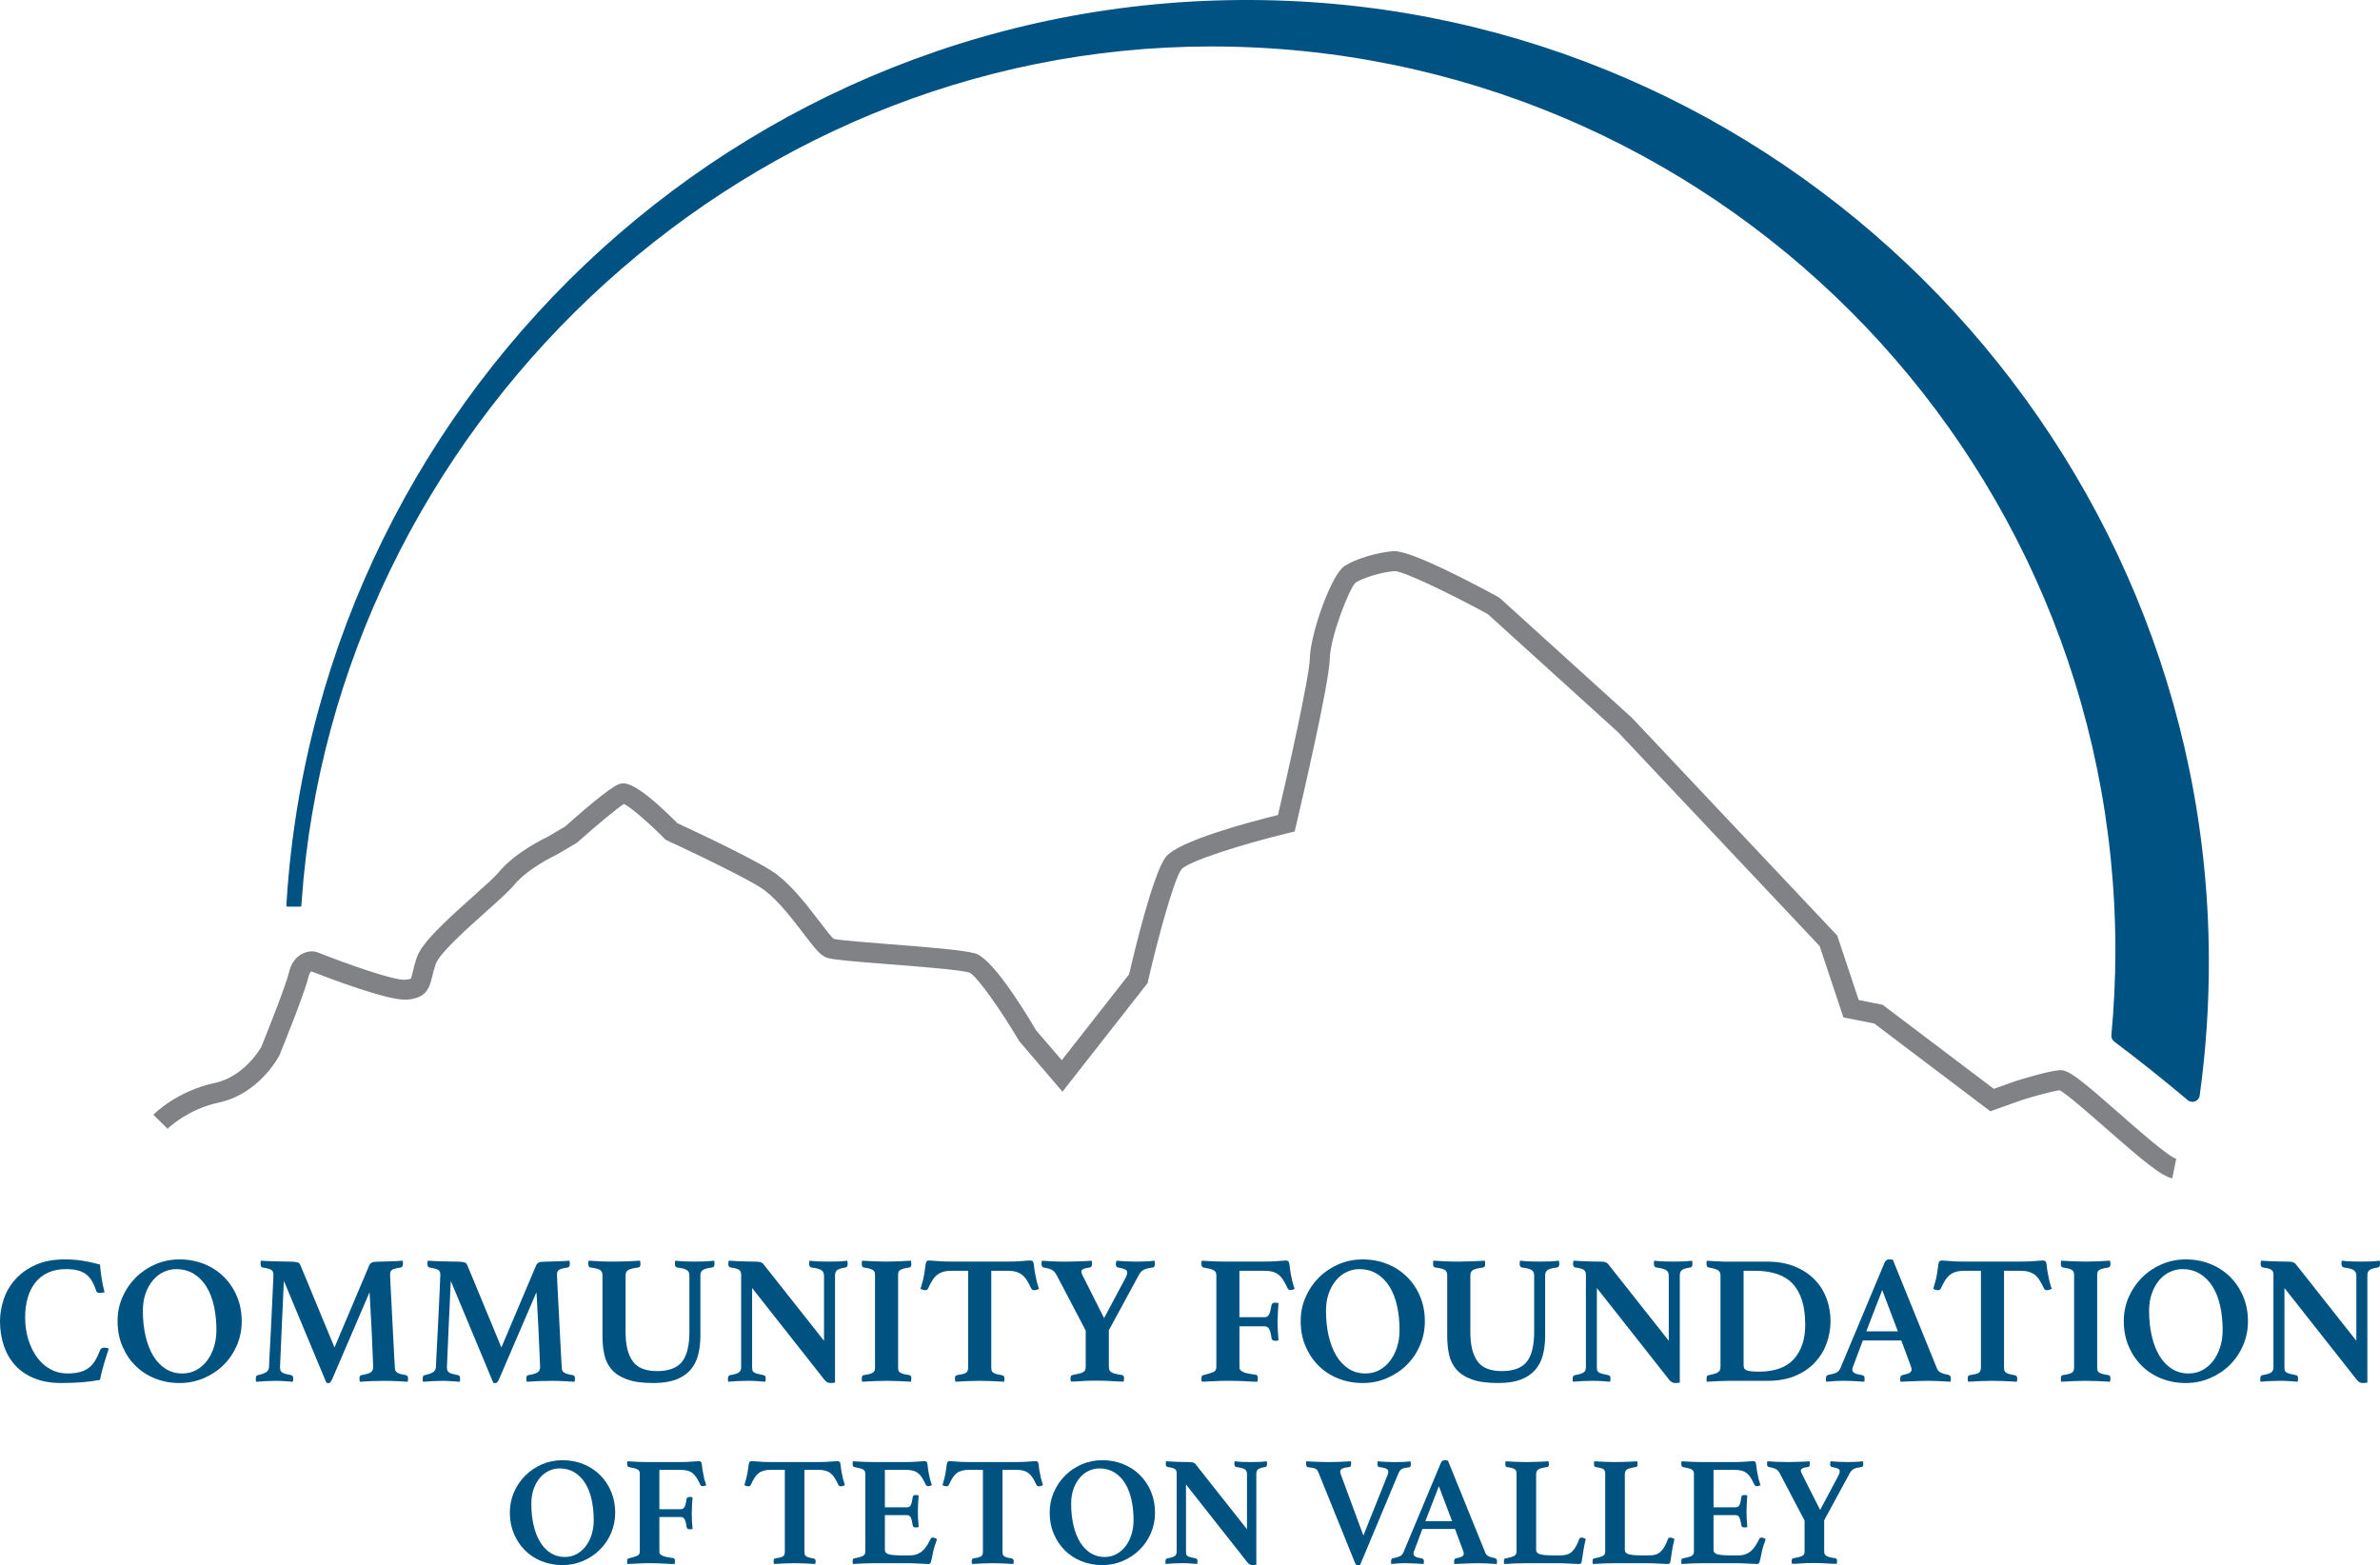 <?xml version="1.0" encoding="UTF-8"?><svg id="Layer_2" xmlns="http://www.w3.org/2000/svg" viewBox="0 0 214.118 140.81"><g id="Components"><g id="bcdfd3e5-41b8-4817-ab10-d84b581198f4_1"><g id="Community_Foundation"><path d="m5.495,124.431c-.924,0-1.732-.144-2.425-.43-.693-.285-1.265-.679-1.716-1.18-.451-.5-.789-1.089-1.015-1.765-.226-.677-.338-1.405-.338-2.187,0-.649.11-1.304.33-1.964.22-.66.566-1.257,1.04-1.79.473-.533,1.078-.968,1.815-1.304.737-.335,1.617-.503,2.64-.503.561,0,1.086.038,1.576.115.489.077,1.02.192,1.592.347.022.297.066.677.132,1.139s.16.913.281,1.353c-.055.012-.127.025-.215.041-.088.017-.154.025-.198.025-.088,0-.163-.014-.223-.041-.06-.027-.102-.086-.124-.174-.121-.363-.258-.668-.412-.916-.154-.247-.338-.445-.553-.594-.214-.148-.465-.256-.75-.321-.286-.066-.622-.1-1.006-.1-.594,0-1.12.102-1.576.306-.457.203-.839.495-1.147.874-.308.38-.542.837-.701,1.37-.16.533-.239,1.136-.239,1.807,0,.715.096,1.381.289,1.996.192.616.457,1.149.792,1.601.335.451.734.804,1.196,1.057s.962.379,1.502.379c.44,0,.817-.041,1.13-.124.314-.082.583-.208.809-.379.225-.171.418-.388.577-.652.16-.264.306-.571.438-.924.033-.088.085-.15.157-.19.071-.038.145-.058.223-.058.055,0,.124.008.206.024s.151.036.206.058c-.066.188-.135.399-.206.636-.072.236-.146.478-.223.726-.077.248-.145.495-.206.743-.06.247-.113.486-.157.718-.539.099-1.089.17-1.65.214s-1.177.066-1.848.066Z" style="fill:#005281;"/><path d="m10.576,118.871c0-.77.145-1.49.438-2.162.291-.671.69-1.259,1.196-1.765.505-.506,1.097-.905,1.773-1.196.677-.292,1.4-.438,2.17-.438.792,0,1.529.138,2.211.412.682.275,1.273.66,1.774,1.155.5.495.894,1.084,1.18,1.766.286.682.429,1.425.429,2.228,0,.769-.146,1.493-.437,2.17-.291.676-.69,1.265-1.196,1.765-.506.501-1.1.897-1.782,1.188s-1.408.438-2.178.438c-.792,0-1.529-.138-2.211-.413-.682-.274-1.27-.659-1.766-1.154-.495-.495-.886-1.081-1.171-1.758-.286-.677-.429-1.421-.429-2.235Zm5.825,4.702c.462,0,.88-.102,1.254-.305.374-.204.695-.481.965-.834.269-.352.478-.764.627-1.237.148-.473.223-.979.223-1.518,0-.781-.074-1.507-.223-2.179-.148-.67-.374-1.251-.677-1.74s-.682-.875-1.138-1.155c-.457-.28-.988-.421-1.592-.421-.385,0-.759.086-1.122.256-.363.171-.682.418-.957.743-.275.324-.495.718-.66,1.18-.165.462-.248.984-.248,1.567,0,.814.08,1.567.239,2.26.16.693.391,1.29.693,1.791.302.5.673.891,1.114,1.171.44.281.94.421,1.502.421Z" style="fill:#005281;"/><path d="m33.23,113.822c.044-.1.115-.176.214-.231.099-.055.341-.082.726-.082.088,0,.217-.003.388-.009.17-.005.355-.011.553-.017.198-.005.396-.014.594-.024.198-.011.368-.022.511-.033.022.056.033.11.033.165v.132c0,.177-.06.28-.182.314-.22.033-.394.066-.519.1-.127.032-.223.074-.289.123-.066.05-.11.107-.132.174-.022.065-.033.143-.033.231,0,.022.008.231.025.627.017.397.042.886.074,1.469.033.583.066,1.216.099,1.897.033.683.066,1.328.099,1.938.033.611.06,1.142.083,1.593.022.451.038.726.049.825,0,.109.014.2.041.272.027.072.077.136.149.19.071.055.173.102.305.14.132.039.302.074.511.107.121.022.182.127.182.314,0,.077-.011.171-.033.28-.385-.021-.734-.041-1.047-.058s-.668-.024-1.065-.024c-.363,0-.75.008-1.163.024s-.756.036-1.031.058c-.022-.109-.033-.203-.033-.28,0-.121.019-.203.058-.247s.074-.066.107-.066c.451-.076.743-.167.875-.273.132-.103.198-.267.198-.486,0-.033-.008-.209-.025-.528-.017-.318-.033-.715-.05-1.188-.016-.473-.039-.984-.066-1.535-.027-.55-.055-1.066-.083-1.551-.027-.483-.049-.901-.066-1.254-.017-.352-.03-.566-.041-.644l-3.383,7.871c-.055.099-.102.173-.14.223-.039.049-.091.074-.157.074h-.099c-.044,0-.077-.006-.099-.017l-3.828-9.174c-.011.143-.025.432-.042.866-.016.435-.039.932-.066,1.493-.027.56-.055,1.152-.083,1.773-.027.622-.052,1.196-.074,1.725-.022.527-.041.971-.058,1.328s-.025.553-.025.586c0,.099.011.184.033.256.022.071.066.135.132.19s.165.102.297.141c.132.038.314.079.545.123.121.022.181.127.181.314,0,.033-.003.074-.008.124s-.014.102-.024.156c-.297-.021-.572-.041-.825-.058s-.506-.024-.759-.024c-.22,0-.495.008-.825.024s-.627.036-.891.058c-.022-.044-.033-.093-.033-.148v-.132c0-.121.016-.2.049-.239.033-.038.077-.062.132-.074.341-.076.588-.165.743-.264.154-.099.242-.248.264-.445,0-.088.011-.355.033-.801s.05-.974.083-1.584c.033-.61.066-1.259.099-1.947.033-.686.063-1.325.091-1.913.027-.589.049-1.081.066-1.478.017-.396.025-.605.025-.627,0-.186-.06-.321-.182-.404-.121-.082-.385-.156-.792-.223-.121-.011-.182-.115-.182-.314v-.132c0-.055.011-.109.033-.165.143.011.341.022.594.033s.512.019.776.024c.264.006.511.012.742.017.231.006.396.009.495.009.198,0,.352.008.462.024s.198.036.264.058c.066.022.113.056.14.099.027.045.052.089.074.133l3.069,7.408,3.135-7.408Z" style="fill:#005281;"/><path d="m48.245,113.822c.044-.1.115-.176.214-.231.099-.055.341-.082.726-.082.088,0,.217-.003.388-.009.17-.005.355-.011.553-.017.198-.005.396-.014.594-.024.198-.011.368-.022.511-.033.022.056.033.11.033.165v.132c0,.177-.06.28-.182.314-.22.033-.394.066-.519.1-.127.032-.223.074-.289.123-.066.05-.11.107-.132.174-.022.065-.033.143-.033.231,0,.022.008.231.025.627.017.397.042.886.074,1.469.033.583.066,1.216.099,1.897.033.683.066,1.328.099,1.938.033.611.06,1.142.083,1.593.022.451.038.726.049.825,0,.109.014.2.041.272.027.072.077.136.149.19.071.055.173.102.305.14.132.039.302.074.511.107.121.022.182.127.182.314,0,.077-.011.171-.033.28-.385-.021-.734-.041-1.047-.058s-.668-.024-1.065-.024c-.363,0-.75.008-1.163.024s-.756.036-1.031.058c-.022-.109-.033-.203-.033-.28,0-.121.019-.203.058-.247s.074-.066.107-.066c.451-.076.743-.167.875-.273.132-.103.198-.267.198-.486,0-.033-.008-.209-.025-.528-.017-.318-.033-.715-.05-1.188-.016-.473-.039-.984-.066-1.535-.027-.55-.055-1.066-.083-1.551-.027-.483-.049-.901-.066-1.254-.017-.352-.03-.566-.041-.644l-3.383,7.871c-.055.099-.102.173-.14.223-.039.049-.091.074-.157.074h-.099c-.044,0-.077-.006-.099-.017l-3.828-9.174c-.011.143-.025.432-.042.866-.016.435-.039.932-.066,1.493-.027.56-.055,1.152-.083,1.773-.027.622-.052,1.196-.074,1.725-.022.527-.041.971-.058,1.328s-.025.553-.025.586c0,.099.011.184.033.256.022.071.066.135.132.19s.165.102.297.141c.132.038.314.079.545.123.121.022.181.127.181.314,0,.033-.003.074-.008.124s-.014.102-.024.156c-.297-.021-.572-.041-.825-.058s-.506-.024-.759-.024c-.22,0-.495.008-.825.024s-.627.036-.891.058c-.022-.044-.033-.093-.033-.148v-.132c0-.121.016-.2.049-.239.033-.038.077-.062.132-.074.341-.076.588-.165.743-.264.154-.099.242-.248.264-.445,0-.088.011-.355.033-.801s.05-.974.083-1.584c.033-.61.066-1.259.099-1.947.033-.686.063-1.325.091-1.913.027-.589.049-1.081.066-1.478.017-.396.025-.605.025-.627,0-.186-.06-.321-.182-.404-.121-.082-.385-.156-.792-.223-.121-.011-.182-.115-.182-.314v-.132c0-.055.011-.109.033-.165.143.011.341.022.594.033s.512.019.776.024c.264.006.511.012.742.017.231.006.396.009.495.009.198,0,.352.008.462.024s.198.036.264.058c.066.022.113.056.14.099.027.045.052.089.074.133l3.069,7.408,3.135-7.408Z" style="fill:#005281;"/><path d="m63.012,120.158c0,.627-.066,1.201-.198,1.724-.132.522-.361.974-.685,1.353-.325.379-.759.674-1.303.883-.545.209-1.23.314-2.054.314-.98,0-1.769-.11-2.368-.33s-1.062-.519-1.386-.899c-.325-.38-.542-.825-.652-1.337-.11-.511-.165-1.059-.165-1.642v-5.478c0-.231-.072-.394-.214-.487-.143-.093-.435-.167-.875-.223-.121-.021-.182-.126-.182-.314v-.132c0-.055.011-.109.033-.165.319.022.657.041,1.015.058s.784.025,1.279.025c.385,0,.786-.009,1.205-.025.418-.017.792-.035,1.122-.058.011.056.019.11.025.165.005.056.008.099.008.132,0,.188-.06.292-.182.314-.451.056-.756.132-.915.231-.16.099-.239.259-.239.478v5.115c0,1.144.211,2.013.635,2.606.423.594,1.152.892,2.186.892,1.056,0,1.807-.278,2.252-.834.445-.555.668-1.46.668-2.714v-5.065c0-.22-.077-.38-.231-.478-.154-.1-.445-.176-.875-.231-.132-.033-.198-.137-.198-.314,0-.033.002-.076.008-.132.005-.055.014-.109.025-.165.319.033.613.056.882.066s.559.017.866.017c.352,0,.665-.006.941-.017.274-.011.544-.033.808-.066.011.056.019.11.025.165.005.056.008.099.008.132,0,.177-.066.28-.198.314-.407.044-.688.118-.842.223-.154.105-.231.268-.231.487v5.412Z" style="fill:#005281;"/><path d="m74.133,120.636v-5.857c0-.242-.083-.413-.248-.512-.165-.1-.457-.176-.875-.231-.143-.033-.214-.137-.214-.314v-.132c0-.055.011-.109.033-.165.275.033.544.056.809.066s.572.017.924.017.654-.006.908-.017c.253-.011.506-.033.759-.066.011.056.019.11.025.165.005.056.008.099.008.132,0,.188-.066.292-.198.314-.363.056-.61.132-.742.231-.132.099-.198.259-.198.478v9.652c-.044.011-.118.019-.223.024s-.173.009-.206.009c-.077,0-.16-.019-.248-.058-.088-.039-.182-.119-.281-.239l-6.501-8.25v7.128c0,.109.008.2.025.272.017.072.06.133.132.182.072.05.176.094.314.133.138.038.322.079.553.123.055.012.102.036.141.074.038.039.058.118.058.239,0,.077-.011.171-.033.28-.275-.021-.534-.041-.775-.058-.242-.017-.522-.024-.841-.024-.319,0-.625.008-.916.024s-.558.036-.8.058c-.022-.044-.033-.093-.033-.148v-.132c0-.109.019-.186.058-.231s.085-.071.14-.083c.396-.065.66-.148.792-.247.132-.1.198-.253.198-.462v-8.35c0-.176-.058-.31-.173-.404-.116-.093-.377-.167-.784-.223-.132-.033-.198-.137-.198-.314v-.074c0-.027.005-.058.017-.091l.017-.132c.154.011.302.019.445.024.143.006.286.015.429.025.242.011.487.019.734.024.247.006.448.009.602.009.319,0,.528.014.627.041s.187.08.264.156l5.478,6.931Z" style="fill:#005281;"/><path d="m80.799,123.013c0,.109.008.2.025.272.017.072.06.136.132.19.071.055.176.102.314.14.137.039.322.074.553.107.11.022.165.115.165.28,0,.033-.003.083-.008.149-.006.065-.014.12-.025.164-.352-.021-.729-.041-1.13-.058s-.756-.024-1.064-.024c-.319,0-.677.008-1.073.024s-.77.036-1.122.058c-.022-.044-.033-.099-.033-.164v-.149c0-.176.055-.269.165-.28.231-.033.415-.068.553-.107.137-.038.239-.085.305-.14s.11-.118.132-.19c.022-.071.033-.162.033-.272v-8.267c0-.11-.011-.201-.033-.273s-.066-.135-.132-.19c-.066-.056-.168-.102-.305-.141-.138-.038-.322-.074-.553-.107-.11-.033-.165-.126-.165-.28v-.148c0-.066.011-.126.033-.182.352.022.726.041,1.122.058s.753.025,1.073.025c.308,0,.663-.009,1.064-.025s.778-.035,1.13-.058c.011.056.019.115.025.182.005.066.008.115.008.148,0,.154-.055.247-.165.28-.231.033-.415.069-.553.107-.138.039-.242.085-.314.141-.072.055-.116.118-.132.19s-.025.162-.025.273v8.267Z" style="fill:#005281;"/><path d="m89.181,114.333v8.68c0,.109.008.2.024.272.017.072.058.136.124.19s.159.102.28.14c.121.039.291.074.512.107.165.033.248.127.248.28,0,.033-.003.083-.008.149-.006.065-.014.12-.025.164-.352-.021-.729-.041-1.13-.058s-.756-.024-1.064-.024c-.319,0-.674.008-1.065.024s-.762.036-1.114.058c-.022-.044-.036-.099-.041-.164-.006-.066-.008-.116-.008-.149,0-.076.014-.14.041-.19s.102-.085.223-.107c.407-.055.663-.129.768-.223.104-.093.157-.25.157-.47v-8.68h-1.452c-.308,0-.569.031-.784.091-.214.06-.402.154-.561.281-.16.126-.303.291-.429.494-.127.204-.256.449-.388.734-.044.1-.127.148-.247.148-.066,0-.144-.014-.231-.041s-.154-.052-.198-.074c.077-.264.143-.497.198-.701.055-.203.099-.404.132-.603.044-.253.077-.478.099-.676.021-.198.049-.341.082-.43.044-.099.132-.148.264-.148.121,0,.36.017.718.05s.789.05,1.295.05h5.082c.495,0,.921-.017,1.279-.05.357-.033.602-.05.734-.05.121,0,.209.05.264.148.033.089.058.231.074.43.017.197.052.423.107.676.033.198.074.399.123.603.05.204.118.438.206.701-.055.022-.124.047-.206.074s-.157.041-.223.041c-.121,0-.209-.049-.264-.148-.132-.285-.261-.53-.388-.734-.127-.203-.27-.368-.429-.494-.16-.127-.347-.221-.561-.281-.215-.06-.47-.091-.768-.091h-1.452Z" style="fill:#005281;"/><path d="m97.678,119.712l-2.623-4.999c-.121-.231-.272-.391-.454-.478s-.415-.154-.701-.198c-.132-.011-.198-.121-.198-.33v-.074c0-.027.005-.058.017-.091l.017-.115c.242.022.553.041.932.058s.794.025,1.246.025c.154,0,.338-.003.553-.009.215-.005.432-.011.652-.017.22-.005.426-.014.619-.024s.349-.022.47-.033c.022.099.033.168.033.206v.091c0,.188-.066.292-.198.314-.286.033-.484.08-.594.141-.11.06-.165.141-.165.239,0,.088.039.203.116.347l1.93,3.828,1.897-3.564c.121-.209.182-.385.182-.528,0-.132-.06-.228-.182-.288s-.33-.118-.627-.174c-.143-.021-.214-.126-.214-.314,0-.044.017-.143.049-.297.231.022.52.041.866.058.347.017.652.025.916.025.253,0,.519-.006.8-.017.28-.011.564-.033.85-.066.022.077.033.141.033.19v.107c0,.198-.066.303-.198.314-.396.056-.671.127-.825.215-.154.088-.287.226-.396.412l-2.723,5.017v3.283c0,.121.017.22.049.297.033.077.093.144.182.198.088.055.206.102.354.141.149.038.344.074.586.106.055.012.102.036.14.074.039.039.058.119.058.239,0,.022-.003.047-.008.074-.006.028-.008.059-.008.091l-.017.116c-.176,0-.341-.003-.495-.009-.154-.006-.308-.014-.462-.024-.264-.022-.536-.036-.817-.041-.28-.006-.514-.009-.701-.009-.198,0-.426.003-.685.009-.259.005-.509.019-.751.041-.143.011-.283.019-.42.024-.138.006-.278.009-.421.009l-.017-.116c-.011-.032-.017-.062-.017-.091v-.074c0-.12.019-.2.058-.239.038-.038.085-.062.14-.074.231-.044.423-.085.578-.123.154-.039.274-.083.363-.133.088-.049.148-.112.182-.19.033-.077.049-.176.049-.297v-3.251Z" style="fill:#005281;"/><path d="m109.426,114.746c0-.1-.014-.185-.042-.256s-.085-.135-.173-.19c-.088-.056-.209-.102-.363-.141-.154-.038-.352-.08-.594-.124-.11-.033-.165-.132-.165-.297v-.156c0-.05.011-.102.033-.157.473.033.891.056,1.254.066.363.011.671.017.924.017h3.382c.506,0,.938-.017,1.295-.05s.597-.05.718-.05c.121,0,.208.05.264.148.033.089.06.251.083.487s.06.481.116.734c.033.186.071.368.116.544.043.176.109.391.198.644-.044.022-.102.044-.173.066-.072.021-.14.032-.206.032-.121,0-.204-.049-.248-.148-.132-.285-.261-.53-.388-.733-.127-.204-.27-.369-.429-.495-.16-.127-.346-.218-.561-.273-.214-.055-.476-.083-.784-.083h-2.178v4.175h2.277c.187,0,.322-.091.404-.273s.151-.453.206-.816c.033-.143.138-.215.314-.215.033,0,.085.003.157.009.072.006.124.014.157.024-.022.253-.041.548-.058.883-.017.336-.025.619-.025.85,0,.198.005.432.017.701.011.27.033.575.066.916-.033.022-.083.036-.148.041-.066.006-.115.009-.148.009-.187,0-.297-.077-.33-.231-.044-.352-.11-.618-.198-.8-.088-.182-.226-.273-.413-.273h-2.277v3.696c0,.109.038.2.115.272.077.072.182.133.314.182.132.05.286.089.462.116s.363.058.561.09c.132.012.198.105.198.281,0,.032-.003.088-.008.165-.006.077-.014.137-.025.181-.154,0-.308-.002-.462-.008-.154-.006-.308-.014-.462-.024-.286-.022-.591-.036-.916-.042-.324-.005-.646-.008-.965-.008-.154,0-.322.003-.503.008-.182.006-.371.014-.569.025-.198.011-.394.019-.585.024-.193.006-.372.014-.537.024-.022-.044-.033-.102-.033-.173v-.156c0-.165.055-.253.165-.265.363-.088.649-.173.858-.256.208-.082.314-.233.314-.453v-8.267Z" style="fill:#005281;"/><path d="m117.017,118.871c0-.77.145-1.49.438-2.162.291-.671.69-1.259,1.196-1.765.505-.506,1.097-.905,1.773-1.196.677-.292,1.4-.438,2.17-.438.792,0,1.529.138,2.211.412.682.275,1.273.66,1.774,1.155.5.495.894,1.084,1.18,1.766.286.682.429,1.425.429,2.228,0,.769-.146,1.493-.437,2.17-.291.676-.69,1.265-1.196,1.765-.506.501-1.1.897-1.782,1.188-.682.291-1.408.438-2.178.438-.792,0-1.529-.138-2.211-.413-.682-.274-1.27-.659-1.766-1.154-.495-.495-.886-1.081-1.171-1.758-.286-.677-.429-1.421-.429-2.235Zm5.825,4.702c.462,0,.88-.102,1.254-.305.374-.204.695-.481.965-.834.269-.352.478-.764.627-1.237.148-.473.223-.979.223-1.518,0-.781-.074-1.507-.223-2.179-.148-.67-.374-1.251-.677-1.74s-.682-.875-1.138-1.155c-.457-.28-.988-.421-1.592-.421-.385,0-.759.086-1.122.256-.363.171-.682.418-.957.743-.275.324-.495.718-.66,1.18s-.248.984-.248,1.567c0,.814.08,1.567.239,2.26.16.693.391,1.29.693,1.791.302.5.673.891,1.114,1.171.44.281.94.421,1.502.421Z" style="fill:#005281;"/><path d="m139.011,120.158c0,.627-.066,1.201-.198,1.724-.132.522-.361.974-.685,1.353-.325.379-.759.674-1.303.883-.545.209-1.23.314-2.054.314-.98,0-1.769-.11-2.368-.33s-1.062-.519-1.386-.899c-.325-.38-.542-.825-.652-1.337-.11-.511-.165-1.059-.165-1.642v-5.478c0-.231-.072-.394-.214-.487-.143-.093-.435-.167-.875-.223-.121-.021-.182-.126-.182-.314v-.132c0-.055.011-.109.033-.165.319.022.657.041,1.015.058s.784.025,1.279.025c.385,0,.786-.009,1.205-.025.418-.017.792-.035,1.122-.058.011.056.019.11.025.165.005.056.008.099.008.132,0,.188-.06.292-.182.314-.451.056-.756.132-.915.231-.16.099-.239.259-.239.478v5.115c0,1.144.211,2.013.635,2.606.423.594,1.152.892,2.186.892,1.056,0,1.807-.278,2.252-.834.445-.555.668-1.46.668-2.714v-5.065c0-.22-.077-.38-.231-.478-.154-.1-.445-.176-.875-.231-.132-.033-.198-.137-.198-.314,0-.033.002-.076.008-.132.005-.055.014-.109.025-.165.319.033.613.056.882.066s.559.017.866.017c.352,0,.665-.006.941-.017.274-.011.544-.033.808-.066.011.056.019.11.025.165.005.056.008.099.008.132,0,.177-.066.28-.198.314-.407.044-.688.118-.842.223-.154.105-.231.268-.231.487v5.412Z" style="fill:#005281;"/><path d="m150.132,120.636v-5.857c0-.242-.083-.413-.248-.512-.165-.1-.457-.176-.875-.231-.143-.033-.214-.137-.214-.314v-.132c0-.055.011-.109.033-.165.275.033.544.056.809.066s.572.017.924.017.654-.006.908-.017c.253-.011.506-.033.759-.066.011.056.019.11.025.165.005.056.008.099.008.132,0,.188-.066.292-.198.314-.363.056-.61.132-.742.231-.132.099-.198.259-.198.478v9.652c-.044.011-.118.019-.223.024s-.173.009-.206.009c-.077,0-.16-.019-.248-.058-.088-.039-.182-.119-.281-.239l-6.501-8.25v7.128c0,.109.008.2.025.272.017.072.06.133.132.182.072.05.176.094.314.133.138.038.322.079.553.123.055.012.102.036.141.074.038.039.058.118.058.239,0,.077-.011.171-.033.28-.275-.021-.534-.041-.775-.058-.242-.017-.522-.024-.841-.024-.319,0-.625.008-.916.024s-.558.036-.8.058c-.022-.044-.033-.093-.033-.148v-.132c0-.109.019-.186.058-.231s.085-.071.14-.083c.396-.065.66-.148.792-.247.132-.1.198-.253.198-.462v-8.35c0-.176-.058-.31-.173-.404-.116-.093-.377-.167-.784-.223-.132-.033-.198-.137-.198-.314v-.074c0-.027.005-.058.017-.091l.017-.132c.154.011.302.019.445.024.143.006.286.015.429.025.242.011.487.019.734.024.247.006.448.009.602.009.319,0,.528.014.627.041s.187.08.264.156l5.478,6.931Z" style="fill:#005281;"/><path d="m164.685,118.871c0,.649-.11,1.292-.33,1.931-.22.638-.561,1.212-1.023,1.724s-1.05.924-1.766,1.237c-.715.314-1.562.471-2.541.471h-3.382c-.286,0-.619.008-.998.024-.38.017-.74.036-1.081.058-.022-.044-.033-.093-.033-.148v-.132c0-.121.019-.2.058-.239.039-.038.085-.062.14-.074.319-.055.575-.129.768-.223.192-.093.289-.256.289-.486v-8.267c0-.22-.08-.377-.239-.471-.16-.093-.432-.173-.817-.239-.088-.021-.143-.058-.165-.107-.022-.049-.033-.117-.033-.206v-.132c0-.055.011-.109.033-.165.231.022.438.036.619.041.182.006.349.015.503.025.154.011.308.017.462.017h3.828c.935,0,1.757.143,2.467.429.71.286,1.304.671,1.782,1.155.478.483.842,1.05,1.089,1.699s.371,1.342.371,2.079Zm-2.277.314c0-.858-.099-1.595-.297-2.211-.198-.616-.487-1.119-.867-1.51-.379-.391-.853-.677-1.419-.858s-1.212-.273-1.938-.273h-1.023v8.481c0,.11.016.204.049.28.033.077.099.138.198.182.099.044.236.077.412.099.176.022.413.033.71.033,1.43,0,2.483-.379,3.16-1.139.676-.759,1.015-1.787,1.015-3.085Z" style="fill:#005281;"/><path d="m171.054,120.603h-3.465l-.858,2.293c-.033.056-.055.116-.066.182-.011.066-.017.116-.017.148,0,.121.058.221.173.297.116.077.349.144.701.198.154.022.231.127.231.314,0,.077-.011.171-.033.28-.297-.021-.611-.041-.94-.058-.33-.017-.655-.024-.974-.024-.22,0-.451.006-.693.017-.242.011-.512.033-.809.065-.022-.044-.033-.093-.033-.148v-.132c0-.209.071-.318.214-.33.341-.065.586-.137.734-.214s.267-.209.355-.397l3.977-9.504c.088-.186.22-.28.396-.28.055,0,.11.003.165.008.055.006.115.015.181.025l3.977,9.801c.066.165.192.289.379.371.187.083.391.141.611.173.165.033.248.144.248.33,0,.089-.011.188-.033.297-.352-.021-.699-.041-1.04-.058-.341-.017-.66-.024-.957-.024-.154,0-.341.003-.561.008-.22.006-.445.014-.676.025-.231.011-.46.019-.685.024s-.415.014-.569.024c-.022-.044-.033-.093-.033-.148v-.132c0-.099.019-.173.058-.223s.08-.079.124-.091c.286-.055.498-.118.635-.19.137-.071.206-.179.206-.322,0-.065-.017-.148-.049-.247l-.875-2.359Zm-.314-.825l-1.403-3.713-1.435,3.713h2.838Z" style="fill:#005281;"/><path d="m180.294,114.333v8.68c0,.109.008.2.024.272.017.072.058.136.124.19s.159.102.28.14c.121.039.291.074.512.107.165.033.248.127.248.28,0,.033-.003.083-.008.149-.006.065-.014.12-.025.164-.352-.021-.729-.041-1.13-.058s-.756-.024-1.064-.024c-.319,0-.674.008-1.065.024s-.762.036-1.114.058c-.022-.044-.036-.099-.041-.164-.006-.066-.008-.116-.008-.149,0-.076.014-.14.041-.19s.102-.085.223-.107c.407-.055.663-.129.768-.223.104-.093.157-.25.157-.47v-8.68h-1.452c-.308,0-.569.031-.784.091-.214.06-.402.154-.561.281-.16.126-.303.291-.429.494-.127.204-.256.449-.388.734-.044.1-.127.148-.247.148-.066,0-.144-.014-.231-.041s-.154-.052-.198-.074c.077-.264.143-.497.198-.701.055-.203.099-.404.132-.603.044-.253.077-.478.099-.676.021-.198.049-.341.082-.43.044-.099.132-.148.264-.148.121,0,.36.017.718.05s.789.05,1.295.05h5.082c.495,0,.921-.017,1.279-.05.357-.033.602-.05.734-.05.121,0,.209.05.264.148.033.089.058.231.074.43.017.197.052.423.107.676.033.198.074.399.123.603.05.204.118.438.206.701-.055.022-.124.047-.206.074s-.157.041-.223.041c-.121,0-.209-.049-.264-.148-.132-.285-.261-.53-.388-.734-.127-.203-.27-.368-.429-.494-.16-.127-.347-.221-.561-.281-.215-.06-.47-.091-.768-.091h-1.452Z" style="fill:#005281;"/><path d="m188.675,123.013c0,.109.008.2.025.272.017.072.06.136.132.19.071.055.176.102.314.14.137.039.322.074.553.107.11.022.165.115.165.28,0,.033-.003.083-.008.149-.006.065-.014.12-.025.164-.352-.021-.729-.041-1.13-.058s-.756-.024-1.064-.024c-.319,0-.677.008-1.073.024s-.77.036-1.122.058c-.022-.044-.033-.099-.033-.164v-.149c0-.176.055-.269.165-.28.231-.033.415-.068.553-.107.137-.038.239-.085.305-.14s.11-.118.132-.19c.022-.071.033-.162.033-.272v-8.267c0-.11-.011-.201-.033-.273s-.066-.135-.132-.19c-.066-.056-.168-.102-.305-.141-.138-.038-.322-.074-.553-.107-.11-.033-.165-.126-.165-.28v-.148c0-.066.011-.126.033-.182.352.022.726.041,1.122.058s.753.025,1.073.025c.308,0,.663-.009,1.064-.025s.778-.035,1.13-.058c.011.056.019.115.025.182.005.066.008.115.008.148,0,.154-.055.247-.165.28-.231.033-.415.069-.553.107-.138.039-.242.085-.314.141-.072.055-.116.118-.132.19s-.025.162-.025.273v8.267Z" style="fill:#005281;"/><path d="m191.068,118.871c0-.77.145-1.49.438-2.162.291-.671.69-1.259,1.196-1.765.505-.506,1.097-.905,1.773-1.196.677-.292,1.4-.438,2.17-.438.792,0,1.529.138,2.211.412.682.275,1.273.66,1.774,1.155.5.495.894,1.084,1.18,1.766.286.682.429,1.425.429,2.228,0,.769-.146,1.493-.437,2.17-.291.676-.69,1.265-1.196,1.765-.506.501-1.1.897-1.782,1.188s-1.408.438-2.178.438c-.792,0-1.529-.138-2.211-.413-.682-.274-1.27-.659-1.766-1.154-.495-.495-.886-1.081-1.171-1.758-.286-.677-.429-1.421-.429-2.235Zm5.825,4.702c.462,0,.88-.102,1.254-.305.374-.204.695-.481.965-.834.269-.352.478-.764.627-1.237.148-.473.223-.979.223-1.518,0-.781-.074-1.507-.223-2.179-.148-.67-.374-1.251-.677-1.74s-.682-.875-1.138-1.155c-.457-.28-.988-.421-1.592-.421-.385,0-.759.086-1.122.256-.363.171-.682.418-.957.743-.275.324-.495.718-.66,1.18-.165.462-.248.984-.248,1.567,0,.814.08,1.567.239,2.26.16.693.391,1.29.693,1.791.302.5.673.891,1.114,1.171.44.281.94.421,1.502.421Z" style="fill:#005281;"/><path d="m211.99,120.636v-5.857c0-.242-.083-.413-.248-.512-.165-.1-.457-.176-.875-.231-.143-.033-.214-.137-.214-.314v-.132c0-.055.011-.109.033-.165.275.033.544.056.809.066s.572.017.924.017.654-.006.908-.017c.253-.011.506-.033.759-.066.011.056.019.11.025.165.005.056.008.099.008.132,0,.188-.066.292-.198.314-.363.056-.61.132-.742.231-.132.099-.198.259-.198.478v9.652c-.044.011-.118.019-.223.024s-.173.009-.206.009c-.077,0-.16-.019-.248-.058-.088-.039-.182-.119-.281-.239l-6.501-8.25v7.128c0,.109.008.2.025.272.017.072.06.133.132.182.072.05.176.094.314.133.138.038.322.079.553.123.055.012.102.036.141.074.038.039.058.118.058.239,0,.077-.011.171-.033.28-.275-.021-.534-.041-.775-.058-.242-.017-.522-.024-.841-.024-.319,0-.625.008-.916.024s-.558.036-.8.058c-.022-.044-.033-.093-.033-.148v-.132c0-.109.019-.186.058-.231s.085-.071.14-.083c.396-.065.66-.148.792-.247.132-.1.198-.253.198-.462v-8.35c0-.176-.058-.31-.173-.404-.116-.093-.377-.167-.784-.223-.132-.033-.198-.137-.198-.314v-.074c0-.027.005-.058.017-.091l.017-.132c.154.011.302.019.445.024.143.006.286.015.429.025.242.011.487.019.734.024.247.006.448.009.602.009.319,0,.528.014.627.041s.187.08.264.156l5.478,6.931Z" style="fill:#005281;"/></g><g id="Teton_Valley"><path d="m45.869,136.093c0-.653.123-1.265.371-1.834.247-.569.585-1.068,1.015-1.498.429-.43.931-.768,1.505-1.016.574-.247,1.188-.37,1.841-.37.672,0,1.297.116,1.876.35s1.081.56,1.505.98c.424.421.758.92,1.001,1.498.242.579.364,1.209.364,1.891,0,.653-.123,1.267-.371,1.841-.247.574-.585,1.073-1.015,1.498-.43.425-.934.761-1.512,1.008s-1.195.371-1.848.371c-.672,0-1.297-.117-1.876-.35-.579-.233-1.078-.56-1.498-.981-.42-.42-.751-.917-.994-1.491-.243-.573-.364-1.206-.364-1.897Zm4.942,3.99c.392,0,.747-.087,1.064-.26.317-.172.59-.408.819-.707.229-.298.406-.648.532-1.05s.189-.83.189-1.288c0-.662-.063-1.278-.189-1.848-.126-.569-.317-1.062-.574-1.478-.257-.415-.579-.741-.966-.98s-.837-.357-1.351-.357c-.327,0-.644.073-.952.218s-.579.354-.812.63c-.233.275-.42.608-.56,1.001-.14.392-.21.835-.21,1.33,0,.69.067,1.33.203,1.918.135.588.331,1.094.588,1.519.256.425.572.756.945.994.373.238.798.357,1.274.357Z" style="fill:#005281;"/><path d="m57.559,132.593c0-.084-.012-.156-.035-.217-.023-.06-.073-.114-.147-.161-.075-.047-.178-.087-.308-.119-.131-.033-.299-.067-.504-.105-.094-.027-.14-.111-.14-.252v-.133c0-.042.009-.086.028-.133.401.028.756.047,1.064.056.308.01.569.015.784.015h2.87c.429,0,.795-.015,1.099-.042.303-.028.506-.042.609-.042.102,0,.177.042.224.126.028.074.051.212.07.413.019.2.051.408.098.622.028.159.061.314.098.463s.093.331.168.546c-.037.019-.086.037-.147.056s-.119.028-.175.028c-.103,0-.173-.042-.21-.126-.112-.243-.222-.45-.329-.623-.107-.173-.229-.312-.364-.42s-.294-.185-.476-.231c-.182-.047-.404-.07-.665-.07h-1.848v3.542h1.932c.159,0,.273-.076.343-.231.07-.154.128-.385.175-.693.028-.121.116-.182.266-.182.028,0,.072.002.133.007.06.005.105.012.133.021-.019.215-.035.464-.049.749-.014.284-.021.524-.021.721,0,.168.004.366.014.595s.028.488.056.777c-.028.019-.07.03-.126.035s-.098.007-.126.007c-.159,0-.252-.065-.28-.196-.038-.299-.094-.525-.168-.679-.075-.154-.191-.231-.35-.231h-1.932v3.136c0,.094.033.171.098.231.065.06.154.112.266.154.112.042.243.074.392.098s.308.049.476.077c.112.01.168.089.168.238,0,.027-.002.074-.007.14-.005.065-.012.116-.021.154-.131,0-.262-.003-.392-.007-.131-.005-.261-.013-.392-.021-.243-.019-.502-.03-.777-.035-.275-.005-.548-.007-.819-.007-.131,0-.273.002-.427.007s-.315.012-.483.021c-.168.009-.334.016-.497.021-.164.005-.315.012-.455.021-.019-.038-.028-.087-.028-.147v-.133c0-.14.046-.215.14-.224.308-.075.55-.147.728-.218.177-.069.266-.198.266-.385v-7.014Z" style="fill:#005281;"/><path d="m72.371,132.242v7.364c0,.094.007.171.021.231s.049.114.105.161c.056.046.135.086.238.118.102.033.247.064.434.092.14.027.21.107.21.237,0,.028-.002.07-.007.126-.005.057-.012.102-.021.141-.299-.019-.618-.035-.959-.049-.341-.015-.642-.021-.903-.021-.271,0-.572.007-.903.021-.331.014-.646.029-.945.049-.019-.038-.03-.084-.035-.141-.004-.056-.007-.098-.007-.126,0-.065.012-.119.035-.161.023-.042.086-.071.189-.091.345-.046.562-.109.651-.189.088-.079.133-.213.133-.399v-7.364h-1.232c-.261,0-.483.026-.665.077-.182.052-.341.131-.476.238-.136.107-.257.247-.364.42s-.217.381-.329.623c-.037.084-.107.126-.21.126-.056,0-.121-.012-.196-.035s-.131-.044-.168-.062c.065-.225.121-.423.168-.596.046-.172.084-.343.112-.511.037-.215.065-.406.084-.574s.042-.289.07-.363c.037-.084.112-.126.224-.126.102,0,.306.014.609.042.303.027.669.042,1.099.042h4.312c.42,0,.782-.015,1.085-.042.303-.028.511-.042.623-.042.102,0,.177.042.224.126.028.074.049.195.063.363s.044.359.091.574c.028.168.063.339.105.511.042.173.101.371.175.596-.047.019-.105.039-.175.062-.07.023-.133.035-.189.035-.102,0-.177-.042-.224-.126-.112-.242-.222-.45-.329-.623-.107-.173-.229-.312-.364-.42s-.294-.186-.476-.238c-.182-.051-.399-.077-.651-.077h-1.232Z" style="fill:#005281;"/><path d="m79.609,132.242v3.374h1.974c.177,0,.298-.072.364-.217s.121-.38.168-.707c.009-.074.037-.123.084-.146s.107-.035.182-.035c.028,0,.072.002.133.007.061.005.105.012.133.021-.019.214-.035.464-.049.748-.014.285-.021.525-.021.722,0,.168.005.366.014.595s.028.488.056.777c-.028.019-.072.03-.133.035-.06.004-.105.007-.133.007-.168,0-.257-.065-.266-.196-.056-.354-.119-.595-.189-.721-.07-.126-.184-.19-.343-.19h-1.974v3.136c0,.196.121.327.364.393s.653.098,1.232.098h.588c.28,0,.516-.037.707-.111.191-.075.361-.18.511-.315.149-.135.28-.294.392-.476.112-.183.224-.386.336-.609.028-.065.093-.098.196-.098.046,0,.102.014.168.042.065.027.13.056.196.084-.019.074-.04.144-.063.21s-.044.131-.063.195c-.047.103-.084.215-.112.336-.028.122-.056.22-.084.294-.019.094-.04.199-.063.315-.023.117-.047.229-.07.336s-.047.203-.07.287c-.023.084-.04.14-.049.168-.038.074-.112.112-.224.112-.075,0-.182-.005-.322-.015-.14-.009-.291-.016-.455-.021-.164-.005-.329-.012-.497-.021-.168-.009-.313-.014-.434-.014h-3.178c-.271,0-.581.007-.931.021-.35.014-.665.029-.945.049-.019-.038-.028-.087-.028-.147v-.133c0-.14.046-.215.14-.224.354-.065.609-.136.763-.21.154-.075.231-.206.231-.393v-7.014c0-.094-.014-.17-.042-.231-.028-.06-.082-.111-.161-.153-.08-.042-.182-.08-.308-.112-.126-.033-.287-.067-.483-.105-.094-.027-.14-.111-.14-.252v-.133c0-.042.009-.086.028-.133.401.028.756.047,1.064.056.308.01.574.015.798.015h2.87c.42,0,.782-.015,1.085-.042.303-.028.511-.042.623-.042.102,0,.177.042.224.126.028.074.051.212.07.413.019.2.051.408.098.622.028.159.06.314.098.463.037.149.093.331.168.546-.047.019-.098.037-.154.056-.056.019-.112.028-.169.028-.102,0-.177-.042-.224-.126-.112-.243-.222-.45-.329-.623-.107-.173-.229-.312-.364-.42s-.294-.185-.476-.231c-.182-.047-.399-.07-.651-.07h-1.862Z" style="fill:#005281;"/><path d="m90.193,132.242v7.364c0,.094.007.171.021.231s.049.114.105.161c.056.046.135.086.238.118.102.033.247.064.434.092.14.027.21.107.21.237,0,.028-.002.07-.007.126-.005.057-.012.102-.021.141-.299-.019-.618-.035-.959-.049-.341-.015-.642-.021-.903-.021-.271,0-.572.007-.903.021-.331.014-.646.029-.945.049-.019-.038-.03-.084-.035-.141-.004-.056-.007-.098-.007-.126,0-.065.012-.119.035-.161.023-.042.086-.071.189-.091.345-.046.562-.109.651-.189.088-.079.133-.213.133-.399v-7.364h-1.232c-.261,0-.483.026-.665.077-.182.052-.341.131-.476.238-.136.107-.257.247-.364.42s-.217.381-.329.623c-.037.084-.107.126-.21.126-.056,0-.121-.012-.196-.035s-.131-.044-.168-.062c.065-.225.121-.423.168-.596.046-.172.084-.343.112-.511.037-.215.065-.406.084-.574s.042-.289.07-.363c.037-.084.112-.126.224-.126.102,0,.306.014.609.042.303.027.669.042,1.099.042h4.312c.42,0,.782-.015,1.085-.042.303-.028.511-.042.623-.042.102,0,.177.042.224.126.028.074.049.195.063.363s.044.359.091.574c.028.168.063.339.105.511.042.173.101.371.175.596-.047.019-.105.039-.175.062-.07.023-.133.035-.189.035-.102,0-.177-.042-.224-.126-.112-.242-.222-.45-.329-.623-.107-.173-.229-.312-.364-.42s-.294-.186-.476-.238c-.182-.051-.399-.077-.651-.077h-1.232Z" style="fill:#005281;"/><path d="m94.435,136.093c0-.653.123-1.265.371-1.834.247-.569.585-1.068,1.015-1.498.429-.43.931-.768,1.505-1.016.574-.247,1.188-.37,1.841-.37.672,0,1.297.116,1.876.35s1.081.56,1.505.98c.424.421.758.92,1.001,1.498.242.579.364,1.209.364,1.891,0,.653-.123,1.267-.371,1.841-.247.574-.585,1.073-1.015,1.498-.43.425-.934.761-1.512,1.008s-1.195.371-1.848.371c-.672,0-1.297-.117-1.876-.35-.579-.233-1.078-.56-1.498-.981-.42-.42-.751-.917-.994-1.491-.243-.573-.364-1.206-.364-1.897Zm4.942,3.99c.392,0,.747-.087,1.064-.26.317-.172.59-.408.819-.707.229-.298.406-.648.532-1.05.126-.401.189-.83.189-1.288,0-.662-.063-1.278-.189-1.848-.126-.569-.317-1.062-.574-1.478-.257-.415-.579-.741-.966-.98s-.837-.357-1.351-.357c-.327,0-.644.073-.952.218s-.579.354-.812.63c-.233.275-.42.608-.56,1.001-.14.392-.21.835-.21,1.33,0,.69.067,1.33.203,1.918.135.588.331,1.094.588,1.519.256.425.572.756.945.994.373.238.798.357,1.274.357Z" style="fill:#005281;"/><path d="m112.186,137.591v-4.971c0-.205-.07-.35-.21-.434s-.387-.149-.742-.196c-.121-.027-.182-.116-.182-.266v-.112c0-.046.009-.093.028-.14.233.028.462.047.686.056.224.01.485.015.784.015.299,0,.556-.005.77-.015.215-.009.429-.027.644-.056.009.047.017.094.021.14.005.047.007.084.007.112,0,.159-.056.247-.168.266-.308.047-.518.112-.63.196-.112.084-.168.22-.168.406v8.19c-.037.01-.1.017-.189.021s-.147.007-.175.007c-.065,0-.135-.017-.21-.049-.075-.033-.154-.101-.238-.203l-5.516-7v6.048c0,.094.007.171.021.231.014.06.051.111.112.153.06.042.149.08.266.112.117.033.273.068.469.105.047.009.086.03.119.062.033.033.049.101.049.203,0,.065-.009.144-.028.238-.233-.019-.453-.035-.658-.049-.205-.015-.443-.021-.714-.021-.271,0-.53.007-.777.021-.248.014-.474.029-.679.049-.019-.038-.028-.079-.028-.126v-.112c0-.093.016-.158.049-.196.033-.037.072-.06.119-.069.336-.057.56-.126.672-.21.112-.084.168-.215.168-.393v-7.084c0-.149-.049-.264-.147-.343-.098-.079-.32-.143-.665-.19-.112-.027-.168-.116-.168-.266v-.064c0-.022.005-.049.014-.076l.014-.112c.13.01.256.017.378.021.121.005.243.013.364.021.205.01.413.017.623.021.21.005.38.008.511.008.271,0,.448.012.532.034.084.023.159.068.224.134l4.648,5.88Z" style="fill:#005281;"/><path d="m124.828,132.719c.047-.121.07-.22.07-.294,0-.131-.061-.227-.182-.287-.122-.06-.332-.109-.63-.147-.112-.009-.169-.098-.169-.266,0-.019.002-.04.007-.064.004-.022.007-.049.007-.076l.014-.112c.084.01.186.019.308.028.121.009.254.016.399.021.144.005.289.01.434.014.144.005.277.008.399.008.271,0,.529-.005.777-.015.247-.009.46-.027.637-.056l.014.112c.009.027.014.056.014.084v.069c0,.178-.056.272-.168.28-.299.028-.511.077-.637.147-.126.069-.226.193-.301.37l-3.458,8.261c-.047.009-.084.014-.112.014h-.098c-.075,0-.128-.014-.161-.042s-.068-.094-.105-.196l-3.276-8.105c-.028-.065-.059-.124-.091-.175-.033-.052-.082-.096-.147-.134-.065-.037-.152-.067-.259-.091-.107-.023-.25-.044-.427-.062-.121-.01-.182-.107-.182-.294v-.119c0-.052.009-.091.028-.119.14.01.299.019.476.028.177.009.357.016.539.021.182.005.359.01.532.014.173.005.324.008.455.008.308,0,.644-.008,1.008-.021.364-.014.69-.03.98-.049.019.047.028.094.028.14v.112c0,.168-.056.257-.168.266-.299.028-.509.075-.63.141-.122.065-.182.153-.182.266,0,.065.014.14.042.224l2.044,5.53,2.17-5.432Z" style="fill:#005281;"/><path d="m130.905,137.562h-2.94l-.728,1.946c-.028.047-.047.098-.056.153-.009.057-.014.099-.014.127,0,.102.049.186.147.252.098.065.296.121.595.168.131.019.196.107.196.266,0,.065-.009.144-.028.238-.252-.019-.518-.035-.798-.049-.28-.015-.556-.021-.826-.021-.186,0-.383.005-.588.014-.206.01-.434.028-.686.057-.019-.038-.028-.079-.028-.126v-.112c0-.177.06-.271.182-.28.29-.056.497-.116.623-.182s.227-.178.301-.336l3.374-8.065c.074-.158.186-.237.336-.237.046,0,.093.002.14.007.046.005.098.012.154.021l3.374,8.316c.056.14.163.245.322.315.159.07.332.119.518.147.14.028.21.121.21.28,0,.074-.009.158-.028.252-.299-.019-.593-.035-.882-.049-.29-.015-.56-.021-.812-.021-.131,0-.29.002-.476.007-.187.005-.378.012-.574.021-.196.009-.39.016-.581.021s-.352.012-.483.021c-.019-.038-.028-.079-.028-.126v-.112c0-.084.016-.147.049-.19s.068-.067.105-.076c.243-.047.422-.101.539-.161s.175-.152.175-.273c0-.056-.014-.126-.043-.21l-.742-2.002Zm-.266-.7l-1.19-3.149-1.218,3.149h2.408Z" style="fill:#005281;"/><path d="m138.199,139.452c0,.196.126.327.378.393s.667.098,1.246.098h.532c.233,0,.436-.025.609-.077.172-.051.324-.138.455-.259.13-.121.249-.277.357-.469.107-.191.212-.422.315-.693.028-.074.098-.111.21-.111.046,0,.102.014.168.042.065.027.13.056.196.084-.075.299-.142.623-.203.973-.061.35-.115.693-.161,1.029-.009.111-.04.182-.091.21-.052.027-.105.042-.161.042-.075,0-.18-.005-.315-.015-.136-.009-.283-.016-.441-.021s-.319-.012-.483-.021c-.163-.009-.306-.014-.427-.014h-3.178c-.271,0-.581.007-.931.021-.35.014-.665.029-.945.049-.019-.038-.028-.087-.028-.147v-.133c0-.14.046-.215.14-.224.354-.065.609-.136.763-.21.154-.075.231-.206.231-.393v-7.014c0-.094-.009-.17-.028-.231-.019-.06-.056-.114-.112-.161-.056-.046-.143-.086-.259-.118-.117-.033-.273-.064-.469-.092-.094-.027-.14-.106-.14-.237v-.126c0-.057.009-.107.028-.154.299.019.616.035.952.049s.635.021.896.021c.13,0,.28-.003.448-.008.169-.004.343-.009.525-.014.182-.005.364-.012.546-.021.182-.01.348-.019.497-.028.009.047.016.098.021.154.004.056.007.098.007.126,0,.131-.047.21-.14.237-.401.057-.669.129-.805.218-.136.089-.203.226-.203.412v6.832Z" style="fill:#005281;"/><path d="m146.179,139.452c0,.196.126.327.378.393s.667.098,1.246.098h.532c.233,0,.436-.025.609-.077.172-.051.324-.138.455-.259.13-.121.249-.277.357-.469.107-.191.212-.422.315-.693.028-.074.098-.111.21-.111.046,0,.102.014.168.042.065.027.13.056.196.084-.075.299-.142.623-.203.973-.061.35-.115.693-.161,1.029-.009.111-.04.182-.091.21-.052.027-.105.042-.161.042-.075,0-.18-.005-.315-.015-.136-.009-.283-.016-.441-.021s-.319-.012-.483-.021c-.163-.009-.306-.014-.427-.014h-3.178c-.271,0-.581.007-.931.021-.35.014-.665.029-.945.049-.019-.038-.028-.087-.028-.147v-.133c0-.14.046-.215.14-.224.354-.065.609-.136.763-.21.154-.075.231-.206.231-.393v-7.014c0-.094-.009-.17-.028-.231-.019-.06-.056-.114-.112-.161-.056-.046-.143-.086-.259-.118-.117-.033-.273-.064-.469-.092-.094-.027-.14-.106-.14-.237v-.126c0-.057.009-.107.028-.154.299.019.616.035.952.049s.635.021.896.021c.13,0,.28-.003.448-.008.169-.004.343-.009.525-.014.182-.005.364-.012.546-.021.182-.01.348-.019.497-.028.009.047.016.098.021.154.004.056.007.098.007.126,0,.131-.047.21-.14.237-.401.057-.669.129-.805.218-.136.089-.203.226-.203.412v6.832Z" style="fill:#005281;"/><path d="m154.159,132.242v3.374h1.974c.177,0,.298-.072.364-.217s.121-.38.168-.707c.009-.074.037-.123.084-.146s.107-.035.182-.035c.028,0,.072.002.133.007.061.005.105.012.133.021-.019.214-.035.464-.049.748-.014.285-.021.525-.021.722,0,.168.005.366.014.595s.028.488.056.777c-.028.019-.072.03-.133.035-.06.004-.105.007-.133.007-.168,0-.257-.065-.266-.196-.056-.354-.119-.595-.189-.721-.07-.126-.184-.19-.343-.19h-1.974v3.136c0,.196.121.327.364.393s.653.098,1.232.098h.588c.28,0,.516-.037.707-.111.191-.075.361-.18.511-.315.149-.135.28-.294.392-.476.112-.183.224-.386.336-.609.028-.065.093-.098.196-.098.046,0,.102.014.168.042.065.027.13.056.196.084-.019.074-.04.144-.063.21s-.044.131-.063.195c-.047.103-.084.215-.112.336-.028.122-.056.22-.084.294-.019.094-.04.199-.063.315-.023.117-.047.229-.07.336s-.047.203-.07.287c-.023.084-.04.14-.049.168-.038.074-.112.112-.224.112-.075,0-.182-.005-.322-.015-.14-.009-.291-.016-.455-.021-.164-.005-.329-.012-.497-.021-.168-.009-.313-.014-.434-.014h-3.178c-.271,0-.581.007-.931.021-.35.014-.665.029-.945.049-.018-.038-.028-.087-.028-.147v-.133c0-.14.046-.215.14-.224.354-.065.609-.136.763-.21.154-.075.231-.206.231-.393v-7.014c0-.094-.014-.17-.042-.231-.028-.06-.082-.111-.161-.153-.08-.042-.182-.08-.308-.112-.126-.033-.287-.067-.483-.105-.094-.027-.14-.111-.14-.252v-.133c0-.042.009-.086.028-.133.401.028.756.047,1.064.056.308.01.574.015.798.015h2.87c.42,0,.782-.015,1.085-.042.303-.028.511-.042.623-.042.102,0,.177.042.224.126.028.074.051.212.07.413.019.2.051.408.098.622.028.159.06.314.098.463.037.149.093.331.168.546-.047.019-.098.037-.154.056-.056.019-.112.028-.169.028-.102,0-.177-.042-.224-.126-.112-.243-.222-.45-.329-.623-.107-.173-.229-.312-.364-.42s-.294-.185-.476-.231c-.182-.047-.399-.07-.651-.07h-1.862Z" style="fill:#005281;"/><path d="m162.349,136.806l-2.226-4.242c-.103-.196-.231-.331-.385-.406-.154-.074-.352-.13-.595-.168-.112-.009-.168-.102-.168-.279v-.064c0-.023.004-.049.014-.077l.014-.098c.205.019.469.035.791.049s.674.021,1.057.021c.13,0,.287-.003.469-.008.182-.004.366-.009.553-.014.186-.005.361-.012.525-.021.163-.01.296-.019.399-.028.019.084.028.143.028.175v.077c0,.159-.056.247-.168.266-.243.028-.411.068-.504.119-.093.052-.14.119-.14.203,0,.075.032.173.098.294l1.638,3.248,1.61-3.023c.102-.178.154-.327.154-.448,0-.112-.052-.193-.154-.245s-.28-.101-.532-.147c-.122-.019-.182-.106-.182-.266,0-.037.014-.121.042-.252.196.019.441.035.735.049s.553.021.777.021c.215,0,.441-.005.679-.015.238-.009.478-.027.721-.056.019.065.028.119.028.161v.091c0,.168-.056.257-.168.266-.336.047-.569.107-.7.183-.131.074-.243.191-.336.35l-2.31,4.256v2.786c0,.102.014.186.042.252.028.065.08.121.154.168.074.047.175.087.301.119.126.033.291.064.497.091.046.01.086.03.119.064.032.032.049.101.049.203,0,.019-.002.039-.007.062-.005.023-.007.049-.007.077l-.014.098c-.149,0-.29-.002-.42-.007-.131-.005-.262-.012-.392-.021-.224-.019-.455-.03-.693-.035-.238-.005-.436-.007-.595-.007-.168,0-.362.002-.581.007s-.432.016-.637.035c-.121.009-.24.016-.357.021s-.236.007-.357.007l-.014-.098c-.01-.028-.014-.054-.014-.077v-.062c0-.102.016-.171.049-.203.033-.033.072-.054.119-.064.196-.037.359-.072.49-.104.131-.033.233-.07.308-.112s.126-.096.154-.161c.028-.065.042-.149.042-.252v-2.758Z" style="fill:#005281;"/></g><path d="m195.426,106.015c-.978-.195-2.666-1.603-6.021-4.549-1.48-1.299-3.482-3.058-4.112-3.375-.752.098-2.468.587-3.436.893l-2.793,1-10.45-7.901-2.771-.548-2.136-6.415-18.14-19.248-11.717-10.621c-3.426-1.868-7.579-3.866-8.385-3.87-1.236.094-2.885.63-3.523,1.047-.544.522-2.262,4.836-2.305,6.838-.049,2.268-2.731,13.709-3.036,15.006l-.127.539-.539.13c-4.191,1.007-9.065,2.562-9.642,3.272-.683.871-2.172,6.401-3.011,10.05l-.045.195-7.649,9.76-3.879-4.528c-1.619-2.743-3.814-5.887-4.502-6.192-.961-.258-4.441-.529-7.237-.747-3.115-.243-4.908-.389-5.526-.567-.596-.17-1.094-.798-2.163-2.201-.979-1.283-2.196-2.882-3.484-3.877-1.155-.895-6.714-3.537-8.758-4.479l-.148-.068-.115-.117c-1.299-1.313-2.986-2.794-3.643-3.113-.654.413-2.585,2.03-4.162,3.439l-.145.105-1.748,1.022c-.101.052-2.566,1.206-3.818,2.722-.452.548-1.403,1.397-2.505,2.381-1.684,1.503-4.227,3.773-4.558,4.741-.149.439-.236.804-.309,1.106-.282,1.184-.596,1.969-2.321,2.096-1.65.102-7.1-1.973-8.546-2.542-.152.055-.244.373-.277.517-.318,1.395-2.37,6.458-2.603,7.031-.113.223-1.888,3.485-5.441,4.247-2.86.611-4.606,2.344-4.623,2.361l-1.283-1.262c.085-.086,2.118-2.129,5.529-2.859,2.721-.583,4.178-3.225,4.192-3.252.577-1.433,2.233-5.607,2.475-6.666.391-1.72,1.7-2.005,2.336-1.905l.202.054c2.703,1.074,6.942,2.566,7.907,2.481.423-.03.526-.095.53-.098.04-.059.114-.37.174-.62.083-.348.184-.768.356-1.272.448-1.312,2.38-3.107,5.061-5.501,1.003-.895,1.951-1.742,2.315-2.185,1.517-1.835,4.258-3.115,4.375-3.169l1.593-.936c1.224-1.092,3.99-3.507,4.832-3.813.435-.152,1.319-.465,5.268,3.509,1.253.579,7.505,3.494,8.959,4.621,1.474,1.14,2.772,2.842,3.814,4.21.471.618,1.052,1.38,1.299,1.579.613.136,2.991.321,5.1.485,3.167.247,6.442.502,7.593.814,1.458.393,4.063,4.481,5.515,6.936l2.305,2.678,6.052-7.721c.442-1.901,2.169-9.112,3.304-10.56,1.129-1.44,7.45-3.126,10.098-3.779.891-3.817,2.826-12.421,2.862-14.096.047-2.189,1.92-7.523,3.121-8.306.96-.626,2.926-1.224,4.383-1.334.027-.003.056-.004.086-.004,1.627,0,7.078,2.883,9.378,4.141l.172.123,11.847,10.742,18.462,19.586,1.931,5.798,2.15.425,10.005,7.565,1.91-.683c.325-.103,2.933-.92,4.013-.997.771-.065,1.755.724,5.295,3.831,1.794,1.575,4.505,3.955,5.193,4.139l-.359,1.763Zm-9.997-7.939c-.002.001-.004.001-.006.001.002,0,.004,0,.006-.001Zm-110.489-13.625s.002.001.002.001c-.001,0-.002-.001-.002-.001Z" style="fill:#808285;"/><path d="m115.927.08C68.35-1.946,28.824,34.628,25.792,80.992l-.029.47h-0s0.0.001 0.0.001l-0.0.005h.002c.003.054.039.104.1.104h1.156c.049,0,.083-.036.094-.082h-.001s.034-.503.034-.503C30.154,38.782,66.009,4.18,108.966,4.18c44.926,0,81.345,36.42,81.345,81.345,0,2.567-.126,5.104-.359,7.609-.021.225.075.442.256.577,2.253,1.693,4.454,3.452,6.608,5.265.397.334,1.009.107,1.08-.407.563-4.06.845-8.21.825-12.43C198.502,40.199,161.827,2.035,115.927.08Z" style="fill:#005282;"/></g></g></svg>